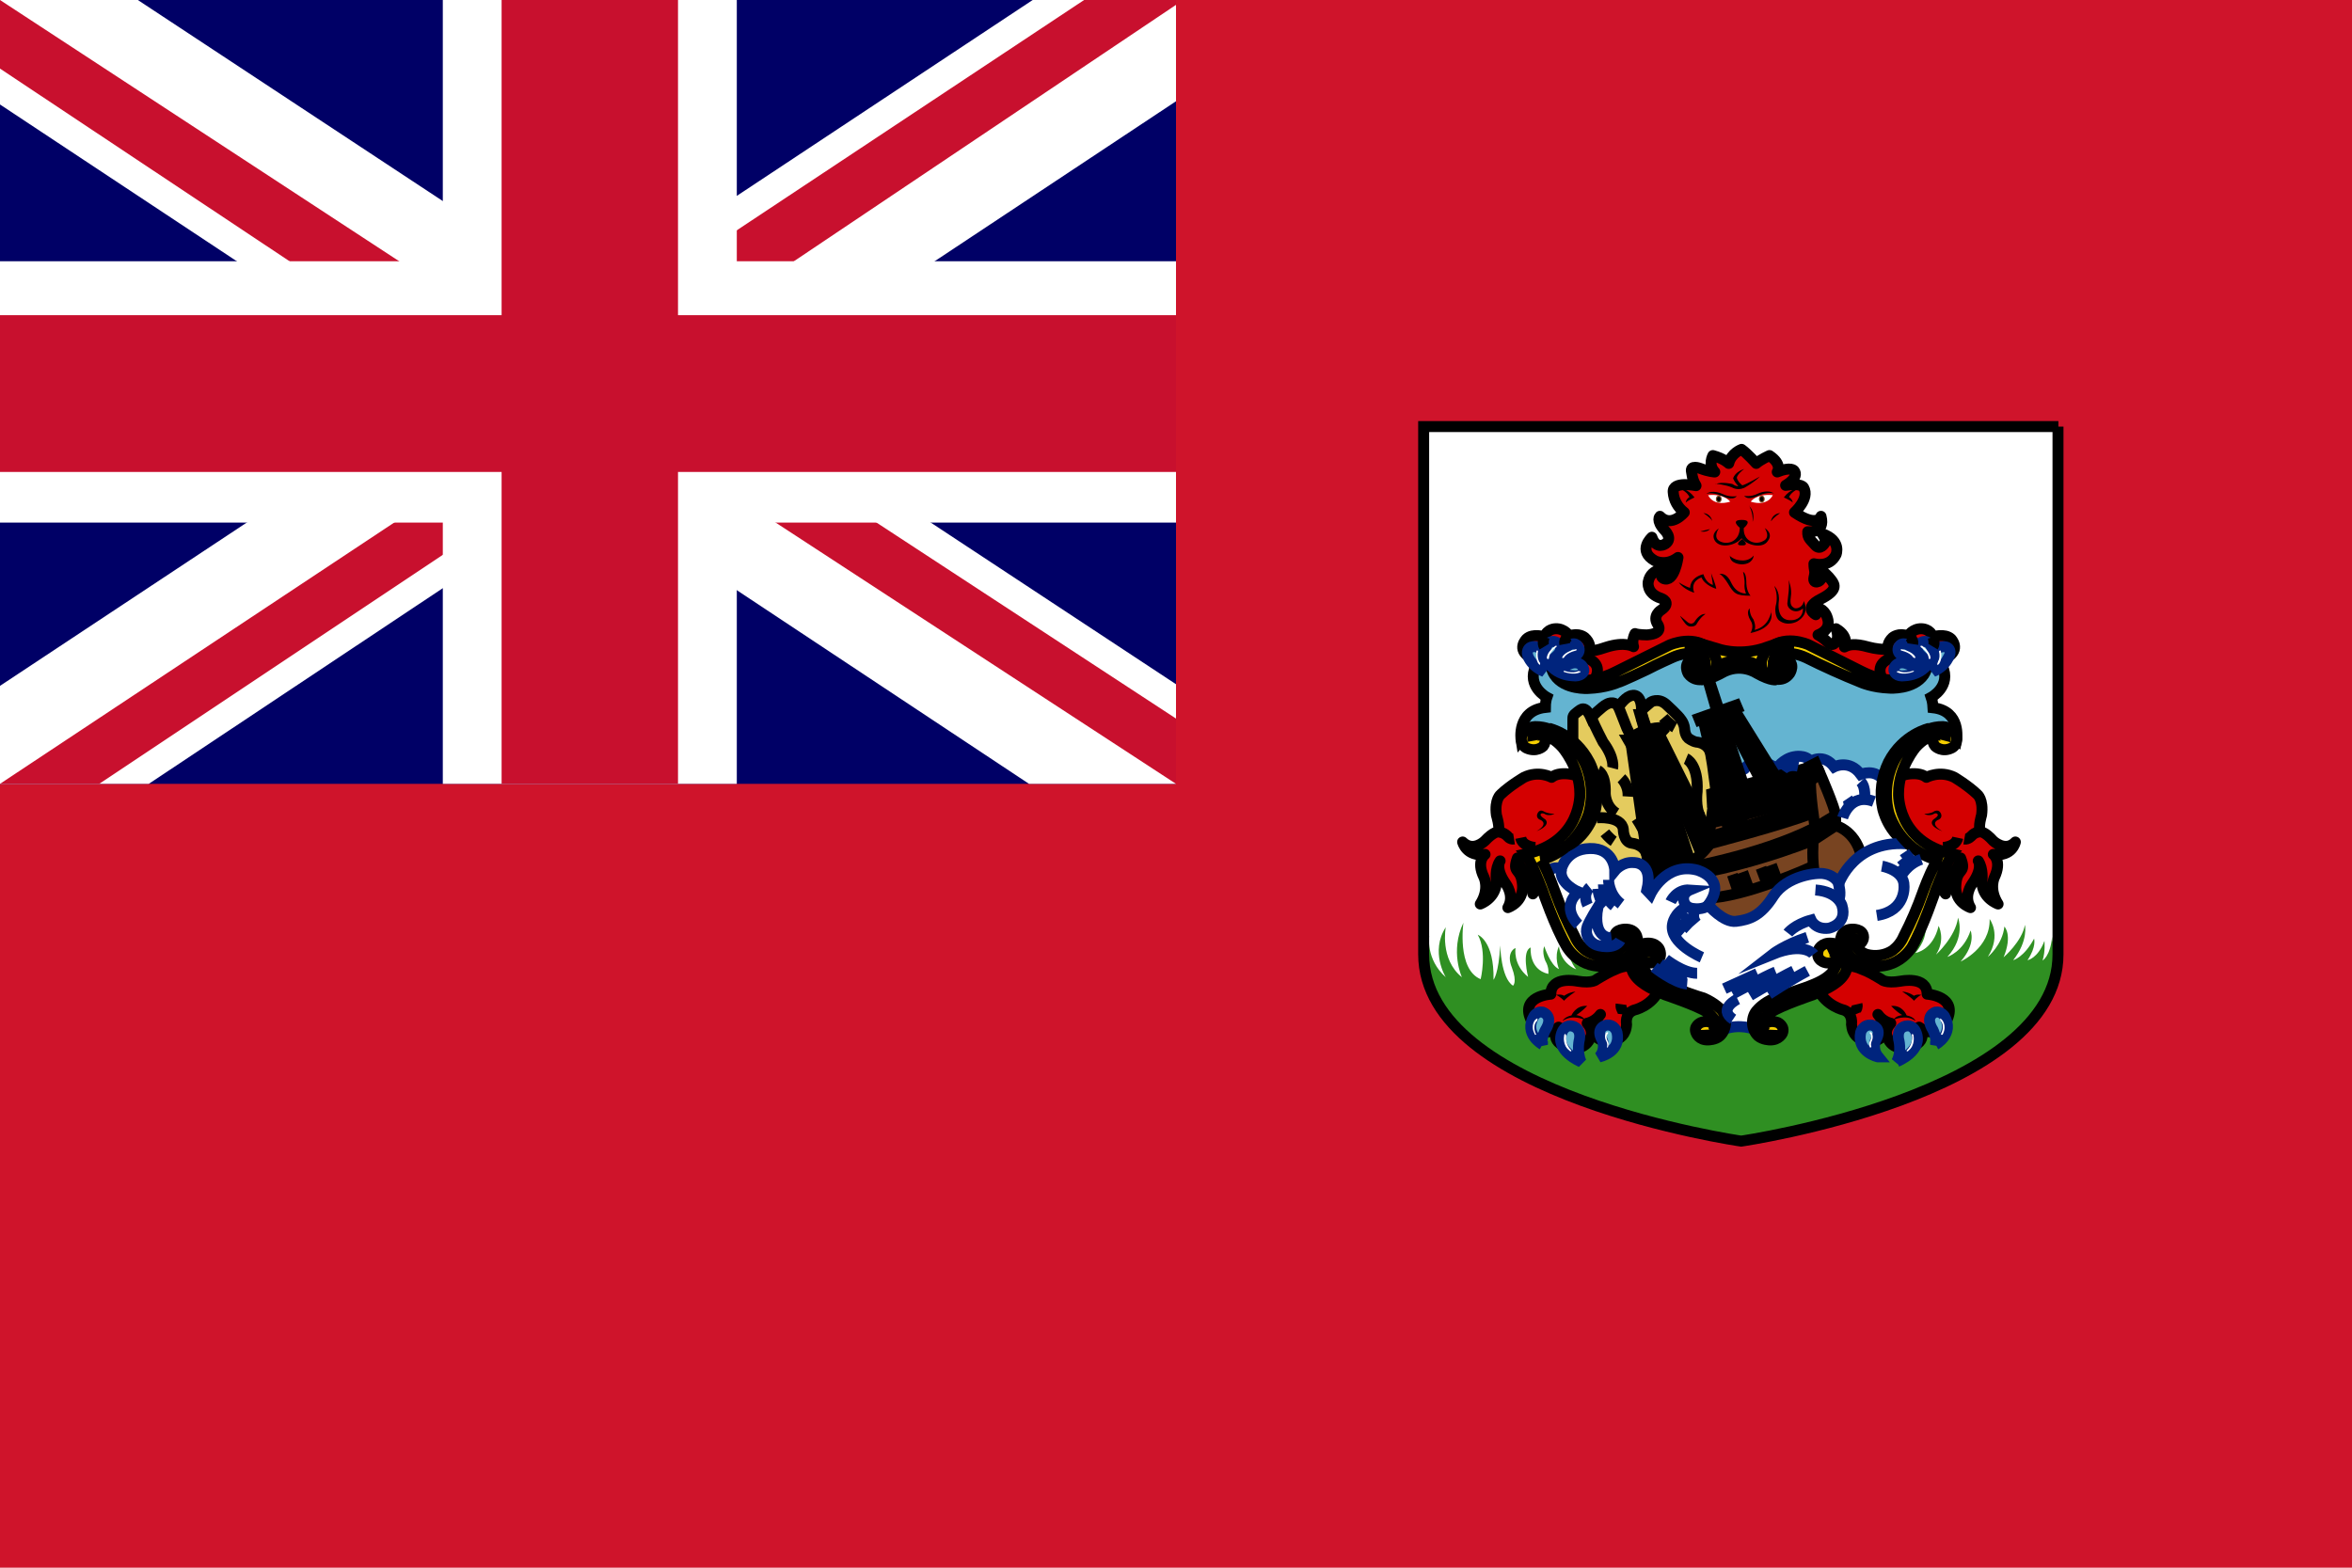 <svg width="30" height="20" viewBox="0 0 30 20" fill="none" xmlns="http://www.w3.org/2000/svg">
<path d="M0 0H30V20H0V0Z" fill="#CF142B"/>
<path d="M26.236 5.442V12.175C26.236 13.971 22.195 14.558 22.195 14.558C22.195 14.558 18.145 13.975 18.145 12.167V5.442H26.231H26.236Z" fill="white"/>
<path d="M26.236 12.175C26.236 13.971 22.195 14.558 22.195 14.558C22.195 14.558 18.145 13.975 18.145 12.167C18.145 12.167 18.145 12.021 18.23 11.942C18.23 11.942 18.183 12.238 18.441 12.467C18.441 12.467 18.239 12.142 18.441 11.829C18.441 11.829 18.361 12.238 18.647 12.467C18.647 12.467 18.492 12.137 18.666 11.771C18.666 11.771 18.581 12.367 18.886 12.492C18.886 12.492 18.971 12.142 18.849 11.925C18.849 11.925 19.06 12 19.05 12.5C19.05 12.5 19.116 12.425 19.135 12.062C19.135 12.062 19.144 12.479 19.299 12.575C19.299 12.575 19.355 12.533 19.285 12.346C19.21 12.162 19.313 12.096 19.331 12.096C19.331 12.096 19.294 12.304 19.491 12.463C19.491 12.463 19.406 12.133 19.524 12.088C19.524 12.088 19.495 12.367 19.749 12.425C19.749 12.425 19.763 12.346 19.711 12.258C19.711 12.258 19.664 12.154 19.697 12.071C19.697 12.071 19.777 12.321 19.885 12.363C19.885 12.363 19.819 12.213 19.885 12.071C19.885 12.071 19.894 12.279 20.105 12.367C20.105 12.367 19.964 12.2 20.016 12.025L21.361 12.083L22.064 12.113L24.16 11.988L24.516 11.708C24.516 11.708 24.661 11.879 24.431 12.158C24.431 12.158 24.656 12.125 24.727 11.812C24.727 11.812 24.82 11.983 24.694 12.179C24.694 12.179 24.942 11.954 24.975 11.708C24.975 11.708 25.074 11.95 24.839 12.208C24.839 12.208 25.046 12.142 25.135 11.871C25.135 11.871 25.21 12.037 25.008 12.267C25.008 12.267 25.388 12.096 25.378 11.725C25.378 11.725 25.533 11.925 25.355 12.208C25.355 12.208 25.542 12.054 25.566 11.821C25.566 11.821 25.674 11.925 25.556 12.213C25.556 12.213 25.791 12.012 25.828 11.8C25.828 11.8 25.875 12 25.678 12.25C25.678 12.25 25.814 12.217 25.945 11.975C25.945 11.975 25.978 12.075 25.861 12.25C25.861 12.25 25.992 12.229 26.077 12.004C26.077 12.004 26.091 12.137 26.053 12.254C26.053 12.254 26.152 12.2 26.175 11.95C26.176 12.014 26.195 12.078 26.231 12.133V12.167L26.236 12.175Z" fill="#2F8F22"/>
<path d="M24.159 8.279C24.159 8.279 24.019 8.304 23.831 8.254C23.653 8.204 23.583 8.225 23.526 8.254C23.526 8.254 23.597 8.125 23.419 8.021C23.419 8.021 23.475 8.154 23.395 8.212C23.395 8.212 23.362 8.242 23.32 8.2C23.32 8.2 23.259 8.137 23.189 8.1C23.189 8.1 23.344 8.05 23.316 7.912C23.287 7.775 23.203 7.762 23.161 7.742C23.153 7.775 23.153 7.809 23.161 7.842C23.161 7.842 22.997 7.758 23.217 7.646C23.442 7.533 23.405 7.462 23.362 7.404C23.319 7.345 23.263 7.294 23.198 7.254C23.198 7.254 23.245 7.321 23.231 7.375C23.227 7.425 23.119 7.458 23.137 7.371C23.161 7.271 23.137 7.287 23.137 7.192C23.137 7.192 23.334 7.25 23.419 7.075C23.419 7.075 23.494 6.896 23.241 6.808C23.241 6.808 23.302 6.883 23.273 6.933C23.273 6.933 23.217 7.025 23.156 6.958C23.095 6.887 23.053 6.867 23.058 6.783C23.058 6.783 23.287 6.812 23.227 6.587C23.227 6.587 23.184 6.737 22.889 6.537C22.889 6.537 23.086 6.362 23.006 6.221C23.006 6.221 22.983 6.158 22.776 6.192C22.776 6.192 22.955 6.092 22.884 6.004C22.884 6.004 22.842 5.95 22.669 6.021C22.669 6.021 22.739 5.925 22.57 5.812C22.57 5.812 22.458 5.862 22.401 5.912C22.401 5.912 22.289 5.787 22.214 5.733C22.214 5.733 22.083 5.779 22.05 5.912C22.05 5.912 21.989 5.85 21.848 5.812C21.848 5.812 21.783 5.929 21.872 6.021C21.872 6.021 21.806 6.021 21.684 5.975C21.684 5.975 21.553 5.925 21.576 6.021C21.59 6.121 21.605 6.146 21.633 6.196C21.633 6.196 21.328 6.133 21.342 6.279C21.345 6.328 21.359 6.377 21.383 6.421C21.407 6.465 21.441 6.505 21.483 6.537C21.483 6.537 21.319 6.737 21.173 6.587C21.173 6.587 21.117 6.637 21.23 6.762C21.23 6.762 21.342 6.867 21.244 6.937C21.244 6.937 21.127 7.021 21.07 6.854C21.07 6.854 20.878 7.025 21.108 7.154C21.108 7.154 21.248 7.229 21.403 7.112C21.403 7.112 21.356 7.446 21.215 7.379C21.215 7.379 21.127 7.329 21.281 7.258C21.281 7.258 21.056 7.233 21.023 7.425C21.023 7.425 20.995 7.571 21.187 7.633C21.187 7.633 21.333 7.683 21.187 7.783C21.187 7.783 21.07 7.854 21.145 7.967C21.145 7.967 21.23 8.083 21.009 8.1C21.009 8.1 20.897 8.1 20.855 8.083C20.855 8.083 20.808 8.167 20.836 8.25C20.836 8.25 20.728 8.179 20.484 8.258C20.241 8.342 20.255 8.283 20.241 8.308L20.166 8.408C20.166 8.408 20.297 8.558 20.302 8.546L20.273 8.712L20.339 8.737L20.845 8.537L21.361 8.3L21.778 8.317L22.041 8.371L22.378 8.396L22.631 8.279H22.987L23.381 8.454L23.826 8.692L24.061 8.733L24.244 8.721V8.396L24.159 8.279Z" fill="#D40000" stroke="black" stroke-width="0.14" stroke-linejoin="round"/>
<path d="M20.072 8.654C20.072 8.654 20.269 8.746 20.353 8.642C20.353 8.642 20.456 8.458 20.222 8.392C20.222 8.392 20.353 8.258 20.213 8.133C20.213 8.133 20.138 8.067 20.016 8.113C20.016 8.113 19.959 8.017 19.842 8.021C19.842 8.021 19.73 8.021 19.702 8.125C19.702 8.125 19.552 8.075 19.472 8.15C19.472 8.15 19.331 8.283 19.524 8.392L19.66 8.404L19.791 8.346L19.945 8.383C19.945 8.383 19.903 8.517 20.072 8.654Z" fill="#D40000" stroke="black" stroke-width="0.14" stroke-linejoin="round"/>
<path d="M24.45 8.338C24.516 8.33 24.583 8.342 24.641 8.37C24.699 8.398 24.745 8.443 24.774 8.496C24.895 8.754 24.633 8.896 24.633 8.896C24.652 8.95 24.656 9.029 24.656 9.029C25.022 9.071 24.956 9.438 24.956 9.438L24.834 9.346C24.624 9.271 24.399 9.438 24.244 9.704C24.084 9.979 24.16 10.1 24.188 10.425C24.216 10.746 24.797 10.942 24.797 10.942L24.342 11.983C24.164 12.4 23.78 12.229 23.672 12.138C23.564 12.054 23.536 12.104 23.485 12.138C23.433 12.179 23.733 12.388 23.18 12.588C22.631 12.783 22.538 12.933 22.444 12.983C22.35 13.033 21.975 13.004 21.938 12.958C21.891 12.917 21.919 12.917 21.774 12.838C21.633 12.767 21.389 12.692 21.127 12.579C20.864 12.467 20.874 12.321 20.878 12.292C20.878 12.263 20.967 12.021 20.658 12.213C20.353 12.408 20.091 12.121 20.091 12.121C20.035 12.05 19.772 11.438 19.772 11.438C19.718 11.267 19.651 11.1 19.57 10.938C19.57 10.938 19.552 10.971 19.781 10.854C20.006 10.742 20.11 10.55 20.189 10.358C20.269 10.167 20.189 9.838 20.161 9.775C20.133 9.708 19.964 9.404 19.753 9.342C19.547 9.275 19.402 9.442 19.402 9.442C19.402 9.442 19.341 9.067 19.711 9.025C19.711 9.025 19.711 8.95 19.73 8.896C19.73 8.896 19.467 8.754 19.589 8.496C19.589 8.496 19.674 8.317 19.908 8.338L19.856 8.438C19.856 8.438 19.8 8.963 20.663 8.613C21.53 8.254 21.506 8.188 22.008 8.413L22.364 8.408C22.364 8.408 22.88 8.188 23.053 8.283C23.217 8.379 23.817 8.675 23.817 8.675C23.817 8.675 24.399 8.871 24.516 8.508L24.45 8.338Z" fill="#64B4D1" stroke="black" stroke-width="0.14"/>
<path d="M21.834 10.625C21.834 10.625 21.806 10.463 21.778 10.358C21.778 10.358 21.708 10.196 21.825 10.075L21.956 9.938C21.956 9.938 22.041 9.838 22.144 9.825C22.144 9.825 22.252 9.825 22.256 9.804C22.27 9.783 22.388 9.617 22.66 9.804C22.66 9.804 22.744 9.679 22.884 9.654C22.884 9.654 23.025 9.621 23.095 9.713C23.095 9.713 23.259 9.604 23.395 9.783C23.395 9.783 23.588 9.683 23.733 9.879C23.733 9.879 23.92 9.796 24.033 9.967C24.15 10.146 24.127 10.217 24.127 10.217L24.22 10.5L24.525 10.833L23.813 11.075H23.485L22.842 11.225L21.703 11.304L21.389 10.971L21.839 10.625H21.834Z" fill="white" stroke="#00247D" stroke-width="0.14" stroke-miterlimit="10"/>
<path d="M20.873 12.312C20.873 12.312 20.705 12.317 20.616 12.363C20.531 12.396 20.461 12.438 20.363 12.496C20.363 12.496 20.316 12.55 20.119 12.517C20.119 12.517 19.781 12.446 19.781 12.683C19.781 12.683 19.369 12.708 19.538 13.029C19.538 13.029 19.645 13.279 19.88 13.104C19.88 13.104 19.73 13.292 20.02 13.367C20.02 13.367 20.227 13.417 20.292 13.221C20.292 13.221 20.325 13.146 20.245 13.054C20.245 13.054 20.344 13.037 20.414 12.942C20.414 12.942 20.198 13.183 20.438 13.275C20.438 13.275 20.733 13.338 20.747 13.067C20.747 13.067 20.719 12.933 20.841 12.887C20.841 12.887 21.075 12.838 21.169 12.613C21.169 12.613 20.841 12.45 20.873 12.312ZM20.184 9.917C20.184 9.917 19.922 9.812 19.791 9.917C19.791 9.917 19.627 9.825 19.439 9.917C19.439 9.917 19.266 10.017 19.144 10.133C19.144 10.133 19.059 10.196 19.087 10.4C19.087 10.4 19.134 10.546 19.111 10.613C19.111 10.613 19.055 10.604 18.938 10.729C18.938 10.729 18.792 10.875 18.656 10.742C18.656 10.742 18.703 10.933 18.942 10.9C18.942 10.9 18.825 10.983 18.928 11.192C18.928 11.192 19.003 11.342 18.881 11.533C18.881 11.533 19.092 11.458 19.087 11.233C19.087 11.233 19.064 11.083 19.134 10.983C19.134 10.983 19.064 11.075 19.209 11.279C19.209 11.279 19.322 11.429 19.233 11.579C19.233 11.579 19.439 11.512 19.42 11.287C19.402 11.062 19.28 11.154 19.355 10.946C19.355 10.946 19.378 11.054 19.439 11.113C19.486 11.148 19.521 11.193 19.541 11.245C19.561 11.296 19.564 11.351 19.552 11.404C19.552 11.404 19.673 11.262 19.645 11.121C19.637 11.057 19.617 10.995 19.584 10.938L19.978 10.738L20.18 10.425L20.184 9.917Z" fill="#D40000" stroke="black" stroke-width="0.14" stroke-linejoin="round"/>
<path d="M19.584 10.812C19.584 10.812 19.42 10.804 19.397 10.688M19.111 10.613C19.111 10.613 19.167 10.613 19.223 10.662C19.223 10.662 19.256 10.713 19.312 10.704" stroke="black" stroke-width="0.14" stroke-miterlimit="10"/>
<path d="M19.828 10.383C19.828 10.383 19.744 10.383 19.688 10.35C19.688 10.35 19.645 10.321 19.617 10.367C19.617 10.367 19.57 10.433 19.655 10.463C19.655 10.463 19.758 10.512 19.599 10.604C19.599 10.604 19.786 10.537 19.711 10.454C19.711 10.454 19.627 10.404 19.655 10.383C19.655 10.383 19.664 10.367 19.702 10.383C19.73 10.408 19.796 10.4 19.828 10.383Z" fill="black"/>
<path d="M22.388 10.792L22.486 10.767L21.83 8.767H21.811L22.388 10.792Z" fill="#784421" stroke="black" stroke-width="0.14"/>
<path d="M20.212 13.012C20.212 13.012 20.062 12.933 19.931 13.025C19.931 13.025 19.95 12.975 20.044 12.954C20.044 12.954 20.1 12.821 20.245 12.833C20.245 12.833 20.184 12.9 20.105 12.95C20.105 12.95 20.189 12.958 20.217 13.012H20.212Z" fill="black"/>
<path d="M19.674 13.325C19.674 13.325 19.43 13.192 19.566 12.963C19.566 12.963 19.603 12.9 19.674 12.912C19.674 12.912 19.828 12.954 19.711 13.142C19.711 13.142 19.645 13.262 19.674 13.329V13.325ZM20.166 13.546C20.166 13.546 19.819 13.404 19.927 13.162C19.927 13.162 19.959 13.079 20.039 13.088C20.039 13.088 20.17 13.096 20.147 13.254C20.147 13.254 20.105 13.404 20.166 13.546Z" fill="#64B4D1" stroke="#00247D" stroke-width="0.14" stroke-miterlimit="2.6"/>
<path d="M20.095 12.65C20.095 12.65 19.987 12.721 19.95 12.767C19.95 12.767 19.903 12.717 19.847 12.692C19.847 12.692 19.917 12.679 19.95 12.704C19.95 12.704 20.006 12.662 20.09 12.65H20.095Z" fill="black"/>
<path d="M20.4 13.483C20.4 13.483 20.681 13.425 20.625 13.171C20.625 13.171 20.597 13.062 20.484 13.079C20.484 13.079 20.344 13.113 20.437 13.271C20.437 13.271 20.489 13.379 20.4 13.483Z" fill="#64B4D1" stroke="#00247D" stroke-width="0.14" stroke-miterlimit="2.6"/>
<path d="M21.638 8.196L21.905 8.275C21.905 8.275 22.158 8.371 22.481 8.275L22.725 8.192L22.561 8.417V8.537L22.66 8.671C22.66 8.671 22.599 8.696 22.406 8.588C22.406 8.588 22.2 8.446 21.956 8.588C21.956 8.588 21.816 8.671 21.703 8.671L21.867 8.512L21.806 8.367L21.638 8.188V8.196Z" fill="#F5CE00" stroke="black" stroke-width="0.14" stroke-miterlimit="2.6"/>
<path d="M20.508 13.188C20.508 13.188 20.517 13.171 20.508 13.167L20.484 13.175C20.484 13.175 20.456 13.217 20.484 13.275C20.484 13.275 20.508 13.312 20.498 13.35V13.367C20.498 13.367 20.512 13.363 20.512 13.35C20.512 13.35 20.531 13.317 20.503 13.275C20.503 13.275 20.475 13.217 20.508 13.188Z" fill="white"/>
<path d="M24.281 8.654C24.281 8.654 24.084 8.746 24 8.642C24 8.642 23.902 8.458 24.136 8.392C24.136 8.392 24.005 8.258 24.141 8.133C24.141 8.133 24.216 8.067 24.337 8.113C24.337 8.113 24.394 8.017 24.511 8.021C24.511 8.021 24.623 8.021 24.652 8.125C24.652 8.125 24.806 8.075 24.886 8.15C24.886 8.15 25.017 8.283 24.83 8.392L24.694 8.404L24.558 8.346L24.417 8.383C24.417 8.383 24.455 8.517 24.277 8.654H24.281Z" fill="#D40000" stroke="black" stroke-width="0.14" stroke-linejoin="round"/>
<path d="M22.725 8.517C22.725 8.517 22.725 8.55 22.688 8.558C22.688 8.558 22.641 8.571 22.617 8.521V8.508C22.617 8.487 22.603 8.425 22.683 8.371C22.683 8.371 22.805 8.283 23.039 8.392C23.265 8.505 23.497 8.609 23.733 8.704C23.733 8.704 23.878 8.771 24.103 8.779C24.103 8.779 24.408 8.8 24.539 8.608C24.539 8.608 24.638 8.462 24.539 8.367C24.539 8.367 24.497 8.325 24.431 8.333C24.397 8.34 24.367 8.358 24.347 8.383C24.347 8.383 24.3 8.442 24.352 8.487C24.352 8.487 24.427 8.529 24.455 8.446C24.455 8.454 24.478 8.517 24.436 8.567C24.436 8.567 24.248 8.817 23.738 8.562L23.067 8.225C23.067 8.225 22.735 8.071 22.523 8.312C22.523 8.312 22.364 8.512 22.575 8.642C22.575 8.642 22.735 8.725 22.828 8.592C22.828 8.592 22.913 8.462 22.781 8.408C22.781 8.408 22.669 8.358 22.627 8.458C22.58 8.558 22.711 8.583 22.72 8.512C22.72 8.512 22.72 8.496 22.735 8.512L22.725 8.517Z" fill="#F5CE00" stroke="black" stroke-width="0.14" stroke-miterlimit="2.6"/>
<path d="M20.062 9.55V9.175C20.062 9.142 20.062 9.125 20.119 9.083C20.165 9.05 20.217 8.987 20.292 9.154C20.292 9.154 20.442 9.008 20.489 8.987C20.489 8.987 20.583 8.925 20.644 9.017C20.644 9.017 20.719 8.908 20.784 8.883C20.784 8.883 20.934 8.8 20.939 9.058L21.056 8.958C21.056 8.958 21.15 8.896 21.253 8.987C21.253 8.987 21.417 9.137 21.44 9.179C21.44 9.179 21.478 9.221 21.487 9.292C21.487 9.292 21.487 9.375 21.534 9.417C21.534 9.417 21.586 9.458 21.637 9.467C21.637 9.467 21.755 9.471 21.806 9.575C21.806 9.575 21.82 9.554 21.881 10.042V10.938L21.206 11.65L20.123 11.375L19.692 11.213L19.589 10.938L20.011 10.692L20.236 10.15L20.165 9.762L20.062 9.546V9.55Z" fill="#E4CB5E" stroke="black" stroke-width="0.14" stroke-miterlimit="2.6"/>
<path d="M23.044 10.017L23.1 9.954L23.217 9.871C23.217 9.871 23.405 10.304 23.414 10.4V10.533C23.414 10.533 23.695 10.6 23.752 10.979L23.517 11.363L23.152 11.179L23.044 11.117V10.021V10.017Z" fill="#784421" stroke="black" stroke-width="0.14"/>
<path d="M19.608 13.017C19.608 13.017 19.617 13.004 19.608 12.992L19.584 13.008C19.584 13.008 19.514 13.079 19.575 13.192C19.575 13.192 19.575 13.208 19.589 13.2C19.589 13.2 19.603 13.2 19.589 13.188C19.589 13.188 19.538 13.088 19.608 13.021V13.017Z" fill="white"/>
<path d="M20.705 12.942C20.705 12.942 20.709 12.908 20.686 12.875C20.686 12.875 20.672 12.85 20.677 12.812" stroke="black" stroke-width="0.14" stroke-miterlimit="10"/>
<path d="M20.939 9.058C20.939 9.058 20.939 9.154 20.972 9.225C21 9.292 21.108 9.413 21.112 9.471" stroke="black" stroke-width="0.14" stroke-miterlimit="10"/>
<path d="M23.485 12.312C23.485 12.312 23.653 12.317 23.742 12.363C23.836 12.396 23.902 12.438 24 12.496C24 12.496 24.047 12.55 24.244 12.517C24.244 12.517 24.581 12.446 24.581 12.683C24.581 12.683 24.989 12.708 24.825 13.029C24.825 13.029 24.713 13.279 24.478 13.104C24.478 13.104 24.628 13.292 24.338 13.367C24.338 13.367 24.131 13.417 24.07 13.221C24.07 13.221 24.033 13.146 24.117 13.054C24.117 13.054 24.019 13.037 23.953 12.942C23.953 12.942 24.164 13.183 23.93 13.275C23.93 13.275 23.635 13.338 23.616 13.067C23.616 13.067 23.639 12.933 23.522 12.887C23.522 12.887 23.288 12.838 23.185 12.613C23.185 12.613 23.522 12.45 23.489 12.312H23.485Z" fill="#D40000" stroke="black" stroke-width="0.14" stroke-linejoin="round"/>
<path d="M20.803 9.475L21.084 11.467M20.873 9.471L21.183 11.329M20.925 9.463L21.291 11.304" stroke="black" stroke-width="0.14" stroke-miterlimit="10"/>
<path d="M21.497 11.146L21.6 11.117L20.944 9.117H20.92L21.497 11.146Z" fill="#784421" stroke="black" stroke-width="0.14"/>
<path d="M21.127 9.387L21.788 10.867M21.084 9.408L21.722 10.95" stroke="black" stroke-width="0.14" stroke-miterlimit="10"/>
<path d="M20.044 13.4C20.044 13.4 19.964 13.337 19.978 13.221C19.978 13.221 19.978 13.196 19.964 13.192C19.964 13.192 19.95 13.187 19.95 13.217C19.95 13.217 19.926 13.337 20.02 13.404C20.02 13.404 20.025 13.417 20.039 13.412C20.039 13.412 20.048 13.412 20.039 13.4H20.044Z" fill="white"/>
<path d="M21.164 9.367L21.834 10.717M20.977 9.45L21.398 11.271" stroke="black" stroke-width="0.14" stroke-miterlimit="10"/>
<path d="M24.375 10.792C24.079 10.642 24.014 10.317 24.014 10.317C23.971 10.116 23.998 9.908 24.089 9.721C24.276 9.362 24.609 9.292 24.609 9.292C24.609 9.292 24.286 9.492 24.197 9.758C24.197 9.758 24.131 9.987 24.169 10.204C24.206 10.433 24.192 10.375 24.253 10.55L24.375 10.8V10.792Z" fill="#F5CE00" stroke="black" stroke-width="0.14" stroke-miterlimit="2.6"/>
<path d="M23.095 9.946L21.848 10.3L21.783 10.8C21.488 11.179 20.883 11.246 20.883 11.246L21.352 11.692L22.242 11.858L22.72 11.533L23.152 11.183C23.105 10.996 23.128 10.717 23.128 10.717C23.128 10.667 23.152 10.558 23.152 10.558C23.152 10.558 23.081 10.113 23.095 9.954V9.946Z" fill="#784421" stroke="black" stroke-width="0.14"/>
<path d="M21.797 10.675C21.797 10.675 22.622 10.446 23.11 10.258M21.403 11.092C21.403 11.092 22.435 10.925 23.152 10.558L23.414 10.4" stroke="black" stroke-width="0.14" stroke-miterlimit="10"/>
<path d="M23.414 10.533L23.133 10.717C23.133 10.717 21.985 11.183 21.108 11.2M23.128 11.05C23.128 11.05 22.247 11.458 21.75 11.458" stroke="black" stroke-width="0.14" stroke-miterlimit="10"/>
<path d="M24.178 9.917C24.178 9.917 24.441 9.812 24.572 9.917C24.572 9.917 24.741 9.825 24.928 9.917C24.928 9.917 25.097 10.017 25.219 10.133C25.219 10.133 25.303 10.196 25.275 10.4C25.275 10.4 25.228 10.546 25.261 10.613C25.261 10.613 25.313 10.604 25.425 10.729C25.425 10.729 25.58 10.875 25.706 10.742C25.706 10.742 25.669 10.933 25.425 10.9C25.425 10.9 25.538 10.983 25.439 11.192C25.439 11.192 25.364 11.342 25.486 11.533C25.486 11.533 25.27 11.458 25.28 11.233C25.28 11.233 25.299 11.083 25.233 10.983C25.233 10.983 25.299 11.075 25.153 11.279C25.153 11.279 25.041 11.429 25.134 11.579C25.134 11.579 24.924 11.512 24.947 11.287C24.961 11.062 25.088 11.154 25.008 10.946C25.008 10.946 24.989 11.054 24.928 11.113C24.881 11.148 24.846 11.193 24.827 11.245C24.807 11.296 24.803 11.351 24.816 11.404C24.816 11.404 24.694 11.262 24.722 11.121C24.75 10.975 24.778 10.938 24.778 10.938L24.389 10.738L24.192 10.425L24.178 9.917Z" fill="#D40000" stroke="black" stroke-width="0.14" stroke-linejoin="round"/>
<path d="M19.716 11.183C19.716 11.183 19.753 11.029 19.917 11.083C19.917 11.083 19.973 10.833 20.278 10.825C20.583 10.817 20.597 11.092 20.597 11.108C20.597 11.108 20.691 10.992 20.836 11.004C20.836 11.004 21.094 10.992 21.005 11.358L21.052 11.408C21.052 11.408 21.244 10.996 21.647 11.1C21.647 11.1 22.041 11.208 21.788 11.546C21.788 11.546 21.984 11.775 22.144 11.754C22.312 11.733 22.458 11.688 22.622 11.429C22.791 11.171 23.17 11.129 23.264 11.146C23.358 11.158 23.438 11.221 23.452 11.279C23.452 11.279 23.653 10.683 24.38 10.771L24.67 10.908L24.783 10.95L24.614 11.367L24.22 12.167L23.911 12.25L23.592 12.088L23.48 12.137V12.383L23.058 12.65L22.767 12.754L22.448 12.954L22.369 13.129C22.369 13.129 22.195 13.058 21.994 13.129L21.928 12.979L21.741 12.825L21.009 12.517L20.883 12.142L20.747 12.088L20.597 12.238L20.386 12.262L20.058 12.062L19.711 11.188L19.716 11.183Z" fill="white" stroke="#00247D" stroke-width="0.14" stroke-miterlimit="10"/>
<path d="M22.884 8.25C22.884 8.25 22.603 8.242 22.617 8.5" stroke="black" stroke-width="0.14" stroke-miterlimit="2.6"/>
<path d="M24.703 10.971C24.225 10.838 24.094 10.375 24.094 10.375C24.036 10.16 24.056 9.934 24.15 9.729C24.375 9.271 24.745 9.271 24.745 9.271C24.793 9.265 24.841 9.275 24.881 9.3C24.92 9.325 24.947 9.362 24.956 9.404C24.975 9.504 24.895 9.542 24.895 9.542C24.769 9.604 24.684 9.521 24.684 9.521C24.628 9.454 24.67 9.4 24.67 9.4C24.703 9.358 24.764 9.383 24.764 9.383C24.825 9.392 24.811 9.45 24.811 9.45C24.811 9.45 24.83 9.383 24.755 9.375C24.755 9.375 24.605 9.346 24.436 9.533C24.436 9.533 24.216 9.788 24.216 10.121C24.216 10.121 24.187 10.738 24.905 10.896C24.905 10.896 24.83 10.996 24.689 11.358C24.689 11.358 24.534 11.825 24.389 12.079C24.389 12.079 24.187 12.438 23.737 12.292C23.737 12.292 23.475 12.188 23.475 12.021C23.475 12.021 23.461 11.863 23.616 11.854C23.616 11.854 23.77 11.842 23.77 11.958C23.77 11.958 23.77 12.083 23.606 12.058C23.606 12.058 23.55 12.046 23.555 11.996C23.555 11.996 23.564 11.946 23.639 11.971C23.709 11.996 23.639 11.971 23.639 11.967C23.639 11.967 23.611 11.954 23.583 11.967C23.583 11.967 23.555 11.967 23.555 12.008C23.555 12.008 23.555 12.033 23.587 12.054L23.667 12.062C23.667 12.062 23.714 12.146 23.808 12.175C23.864 12.19 23.923 12.194 23.981 12.185C24.039 12.177 24.093 12.156 24.141 12.125C24.203 12.077 24.252 12.015 24.281 11.946C24.376 11.763 24.457 11.575 24.525 11.383C24.525 11.383 24.609 11.146 24.684 11.021L24.703 10.971Z" fill="#F5CE00" stroke="black" stroke-width="0.14" stroke-miterlimit="2.6"/>
<path d="M23.344 12.142C23.344 12.142 23.438 12.133 23.438 12.204C23.438 12.204 23.433 12.304 23.288 12.283C23.288 12.283 23.147 12.258 23.194 12.117C23.194 12.117 23.231 12.021 23.363 12.033C23.363 12.033 23.494 12.033 23.55 12.192C23.55 12.192 23.597 12.329 23.517 12.442C23.433 12.567 23.227 12.65 23.123 12.692C23.123 12.692 22.716 12.829 22.594 12.912C22.594 12.912 22.406 13.033 22.491 13.146C22.491 13.146 22.523 13.192 22.57 13.192C22.57 13.192 22.627 13.192 22.631 13.142C22.631 13.142 22.631 13.171 22.599 13.183C22.599 13.183 22.561 13.2 22.519 13.171C22.519 13.171 22.472 13.129 22.509 13.071C22.509 13.071 22.556 13.004 22.678 13.046C22.678 13.046 22.772 13.092 22.734 13.183C22.734 13.183 22.692 13.271 22.575 13.267C22.575 13.267 22.486 13.267 22.425 13.217C22.331 13.129 22.331 12.967 22.416 12.883C22.416 12.883 22.486 12.796 22.636 12.733L23.058 12.588C23.18 12.542 23.288 12.492 23.358 12.417C23.358 12.417 23.419 12.358 23.442 12.25C23.442 12.25 23.461 12.167 23.405 12.15L23.349 12.137L23.344 12.142Z" fill="#F5CE00" stroke="black" stroke-width="0.14" stroke-miterlimit="2.6"/>
<path d="M23.353 12.142C23.353 12.142 23.451 12.125 23.517 12.233C23.517 12.233 23.55 12.296 23.555 12.338M23.587 11.963C23.587 11.963 23.489 11.975 23.541 12.104C23.592 12.225 23.681 12.258 23.705 12.279" stroke="black" stroke-width="0.14" stroke-miterlimit="2.6"/>
<path d="M21.637 8.517C21.637 8.517 21.637 8.55 21.684 8.558C21.684 8.558 21.722 8.567 21.745 8.521V8.508C21.745 8.487 21.759 8.425 21.689 8.371C21.689 8.371 21.558 8.283 21.323 8.392C21.323 8.392 21.136 8.475 21.009 8.542C21.009 8.542 20.677 8.7 20.634 8.708C20.634 8.708 20.484 8.775 20.259 8.783C20.259 8.783 19.955 8.804 19.828 8.612C19.828 8.612 19.725 8.467 19.828 8.371C19.828 8.371 19.866 8.329 19.931 8.337C19.959 8.342 19.988 8.354 20.016 8.387C20.016 8.387 20.062 8.446 20.011 8.492C20.011 8.492 19.936 8.533 19.908 8.45C19.908 8.458 19.894 8.517 19.931 8.575C19.931 8.575 20.119 8.821 20.625 8.562L21.295 8.229C21.295 8.229 21.633 8.075 21.839 8.312C21.839 8.312 21.998 8.512 21.792 8.646C21.792 8.646 21.637 8.729 21.534 8.596C21.534 8.596 21.459 8.471 21.581 8.412C21.581 8.412 21.694 8.362 21.745 8.462C21.792 8.562 21.652 8.587 21.642 8.517C21.642 8.517 21.642 8.5 21.637 8.517ZM19.988 10.796C20.283 10.65 20.353 10.317 20.353 10.317C20.419 9.983 20.273 9.721 20.273 9.721C20.086 9.362 19.758 9.292 19.758 9.292C19.758 9.292 20.077 9.492 20.166 9.758C20.166 9.758 20.241 9.987 20.194 10.204C20.156 10.433 20.17 10.375 20.109 10.55L19.988 10.796Z" fill="#F5CE00" stroke="black" stroke-width="0.14" stroke-miterlimit="2.6"/>
<path d="M21.487 8.25C21.487 8.25 21.769 8.242 21.75 8.5" stroke="black" stroke-width="0.14" stroke-miterlimit="2.6"/>
<path d="M19.654 10.971C20.137 10.838 20.264 10.375 20.264 10.375C20.323 10.16 20.305 9.934 20.212 9.729C19.987 9.271 19.617 9.271 19.617 9.271C19.569 9.265 19.521 9.275 19.482 9.3C19.442 9.325 19.415 9.362 19.406 9.404C19.392 9.504 19.467 9.542 19.467 9.542C19.598 9.604 19.683 9.521 19.683 9.521C19.734 9.454 19.692 9.4 19.692 9.4C19.659 9.358 19.598 9.383 19.598 9.383C19.542 9.392 19.551 9.45 19.551 9.45C19.551 9.45 19.537 9.383 19.608 9.375C19.608 9.375 19.758 9.346 19.926 9.533C19.926 9.533 20.151 9.788 20.151 10.121C20.151 10.121 20.18 10.738 19.458 10.896C19.458 10.896 19.537 10.996 19.673 11.358C19.673 11.358 19.833 11.825 19.983 12.079C19.983 12.079 20.18 12.438 20.625 12.292C20.625 12.292 20.887 12.188 20.887 12.021C20.887 12.021 20.906 11.863 20.747 11.854C20.747 11.854 20.592 11.842 20.592 11.958C20.592 11.958 20.592 12.083 20.761 12.058C20.761 12.058 20.817 12.046 20.808 11.996C20.808 11.996 20.798 11.946 20.728 11.971C20.653 11.996 20.728 11.971 20.728 11.967C20.728 11.967 20.751 11.954 20.779 11.967C20.779 11.967 20.808 11.967 20.808 12.008C20.808 12.008 20.808 12.033 20.775 12.054L20.704 12.062C20.704 12.062 20.658 12.146 20.555 12.175C20.499 12.191 20.441 12.195 20.383 12.187C20.326 12.178 20.272 12.157 20.226 12.125C20.163 12.077 20.115 12.015 20.086 11.946C19.989 11.763 19.907 11.575 19.837 11.383C19.837 11.383 19.753 11.146 19.687 11.021L19.659 10.971H19.654Z" fill="#F5CE00" stroke="black" stroke-width="0.14" stroke-miterlimit="2.6"/>
<path d="M21.023 12.142C21.023 12.142 20.93 12.133 20.93 12.204C20.93 12.204 20.93 12.304 21.08 12.283C21.08 12.283 21.22 12.258 21.169 12.117C21.169 12.117 21.136 12.021 21 12.033C21 12.033 20.873 12.033 20.812 12.192C20.812 12.192 20.77 12.329 20.85 12.442C20.934 12.567 21.141 12.65 21.239 12.692C21.239 12.692 21.647 12.829 21.773 12.912C21.773 12.912 21.956 13.033 21.872 13.146C21.872 13.146 21.844 13.192 21.792 13.192C21.792 13.192 21.736 13.192 21.731 13.142C21.731 13.142 21.731 13.171 21.764 13.183C21.764 13.183 21.806 13.2 21.844 13.171C21.844 13.171 21.891 13.129 21.853 13.071C21.853 13.071 21.806 13.004 21.694 13.046C21.694 13.046 21.591 13.092 21.637 13.183C21.637 13.183 21.67 13.271 21.787 13.267C21.787 13.267 21.881 13.267 21.937 13.217C22.031 13.129 22.031 12.967 21.956 12.883C21.956 12.883 21.877 12.796 21.731 12.733C21.642 12.708 21.473 12.646 21.309 12.588C21.183 12.542 21.075 12.492 21.005 12.417C21.005 12.417 20.944 12.358 20.92 12.25C20.92 12.25 20.906 12.167 20.962 12.15L21.019 12.137L21.023 12.142Z" fill="#F5CE00" stroke="black" stroke-width="0.14" stroke-miterlimit="2.6"/>
<path d="M21.009 12.142C21.009 12.142 20.911 12.125 20.85 12.233C20.85 12.233 20.817 12.296 20.808 12.338M20.775 11.963C20.775 11.963 20.878 11.975 20.826 12.104C20.77 12.225 20.686 12.258 20.658 12.279M21.942 8.483C21.942 8.483 22.186 8.346 22.43 8.496" stroke="black" stroke-width="0.14" stroke-miterlimit="2.6"/>
<path d="M20.569 9.8C20.569 9.8 20.602 9.675 20.447 9.467C20.447 9.467 20.344 9.271 20.297 9.154M20.644 9.017L20.752 9.292L20.892 9.575" stroke="black" stroke-width="0.14" stroke-miterlimit="2.6"/>
<path d="M20.681 9.929C20.681 9.929 20.775 10.017 20.766 10.162M20.386 9.833C20.386 9.833 20.484 9.875 20.475 10.117C20.475 10.117 20.47 10.283 20.616 10.375M20.367 10.433C20.367 10.433 20.681 10.404 20.705 10.579C20.705 10.579 20.705 10.746 20.817 10.758C20.817 10.758 20.972 10.771 21.005 10.908M20.47 10.625C20.47 10.625 20.527 10.696 20.583 10.733M20.873 10.442C20.873 10.442 20.948 10.554 20.967 10.613M21.216 9.154C21.216 9.154 21.291 9.242 21.361 9.279M21.506 9.679C21.506 9.679 21.666 9.746 21.647 10.096C21.647 10.096 21.619 10.304 21.689 10.417" stroke="black" stroke-width="0.14" stroke-miterlimit="10"/>
<path d="M20.77 9.442L20.789 9.475C20.789 9.475 21.07 9.487 21.216 9.317L21.202 9.283C21.202 9.283 20.953 9.271 20.78 9.442H20.77Z" fill="#784421" stroke="black" stroke-width="0.14"/>
<path d="M21.783 10.771C21.783 10.771 22.748 10.521 23.123 10.371" stroke="black" stroke-width="0.14" stroke-miterlimit="10"/>
<path d="M21.68 9.188L21.67 9.163L22.144 8.996L22.158 9.029L21.68 9.188Z" fill="#784421" stroke="black" stroke-width="0.14"/>
<path d="M21.722 9.171L22.04 10.558M21.778 9.158L22.139 10.533M21.839 9.133L22.233 10.504M21.998 9.083L22.537 10.108M22.069 9.067L22.645 10.075M22.115 9.042L22.744 10.054M22.017 10.571L22.261 10.504M21.834 10.438C21.834 10.438 22.547 10.25 23.1 10.054M21.815 10.5C21.815 10.5 22.73 10.292 23.09 10.133M22.097 11.158L22.144 11.296L22.275 11.254L22.228 11.125M22.462 11.071L22.509 11.196L22.64 11.158L22.594 11.033M21.844 10.3L21.834 10.125L23.029 9.804L23.09 9.954M22.34 9.987L22.401 10.146M22.758 9.879L22.833 10.029M22.856 9.85L22.931 9.987M22.95 9.821L23.025 9.971M23.025 9.804L23.156 9.737L23.212 9.867M23.09 9.771L23.156 9.908" stroke="black" stroke-width="0.14" stroke-miterlimit="10"/>
<path d="M20.133 11.796C20.133 11.796 19.898 11.583 20.133 11.379C20.133 11.379 19.875 11.271 19.917 11.088M20.555 11.963C20.555 11.963 20.306 11.992 20.381 11.571C20.381 11.571 20.278 11.738 20.245 11.821C20.231 11.862 20.232 11.907 20.249 11.948C20.266 11.988 20.298 12.023 20.339 12.046C20.381 12.071 20.597 12.121 20.667 11.996M20.278 11.321C20.278 11.321 20.18 11.4 20.25 11.546M20.381 11.338C20.381 11.338 20.391 11.483 20.475 11.562M20.452 11.283C20.452 11.283 20.452 11.45 20.588 11.558M20.517 11.225C20.517 11.225 20.517 11.412 20.677 11.533M21.309 11.504C21.309 11.504 21.384 11.342 21.553 11.354C21.553 11.354 21.474 11.387 21.474 11.458C21.474 11.458 21.464 11.583 21.61 11.592C21.61 11.592 21.727 11.608 21.788 11.55" stroke="#00247D" stroke-width="0.14" stroke-miterlimit="10"/>
<path d="M21.708 12.213C21.708 12.213 21.291 12.037 21.333 11.792C21.333 11.792 21.352 11.642 21.52 11.567M21.427 11.725C21.427 11.725 21.389 11.829 21.474 11.904M21.525 11.654C21.525 11.654 21.469 11.771 21.558 11.854M21.628 11.592C21.628 11.592 21.563 11.692 21.638 11.779M21.244 12.238C21.244 12.238 21.469 12.417 21.647 12.417M21.174 12.296C21.174 12.296 21.385 12.446 21.52 12.471M21.099 12.338C21.099 12.338 21.356 12.542 21.52 12.554M22.163 12.746C22.163 12.746 21.905 12.871 22.106 13.004M21.994 12.613L22.416 12.421M22.102 12.679C22.102 12.679 22.524 12.45 22.65 12.4M22.322 12.7C22.322 12.7 22.683 12.483 22.88 12.387M22.561 12.683C22.561 12.683 22.81 12.517 23.053 12.387M23.133 12.175C23.133 12.175 23.011 12.012 22.608 12.175C22.608 12.175 22.763 12.054 23.053 11.958M23.452 11.279C23.452 11.279 23.489 11.408 23.452 11.488" stroke="#00247D" stroke-width="0.14" stroke-miterlimit="10"/>
<path d="M22.805 11.904C22.805 11.904 22.889 11.796 23.1 11.738C23.1 11.738 23.156 11.863 23.325 11.842C23.325 11.842 23.569 11.796 23.494 11.55C23.494 11.55 23.442 11.375 23.156 11.354M24.005 11.05C24.005 11.05 24.291 11.1 24.286 11.304C24.286 11.304 24.314 11.621 23.939 11.679M24.248 11.179C24.248 11.179 24.323 11.025 24.506 10.963M24.291 10.871C24.291 10.871 24.37 10.988 24.422 11M24.253 10.958C24.253 10.958 24.323 11.046 24.347 11.062M24.225 11.042C24.245 11.067 24.268 11.089 24.295 11.108M22.734 9.825C22.734 9.825 22.791 9.742 22.936 9.775M23.503 10.433C23.503 10.433 23.597 10.108 23.902 10.225M23.78 10.2C23.78 10.2 23.808 10.05 23.733 9.971M23.564 10.188C23.564 10.188 23.606 10.25 23.569 10.3" stroke="#00247D" stroke-width="0.14" stroke-miterlimit="10"/>
<path d="M24.197 13.542C24.197 13.542 24.544 13.404 24.436 13.162C24.436 13.162 24.403 13.079 24.324 13.088C24.324 13.088 24.192 13.092 24.216 13.254C24.216 13.254 24.263 13.412 24.192 13.546L24.197 13.542Z" fill="#64B4D1" stroke="#00247D" stroke-width="0.14" stroke-miterlimit="2.6"/>
<path d="M24.319 13.4C24.319 13.4 24.398 13.337 24.389 13.221C24.389 13.221 24.38 13.196 24.389 13.192C24.389 13.192 24.408 13.187 24.408 13.217C24.408 13.217 24.431 13.337 24.342 13.404C24.342 13.404 24.338 13.417 24.323 13.412C24.323 13.412 24.314 13.412 24.323 13.4H24.319Z" fill="white"/>
<path d="M24.689 13.325C24.689 13.325 24.933 13.192 24.801 12.963C24.801 12.963 24.759 12.9 24.689 12.912C24.689 12.912 24.539 12.954 24.656 13.142C24.656 13.142 24.712 13.262 24.689 13.329V13.325Z" fill="#64B4D1" stroke="#00247D" stroke-width="0.14" stroke-miterlimit="2.6"/>
<path d="M24.75 13.017C24.75 13.017 24.74 13.004 24.75 12.992L24.768 13.008C24.768 13.008 24.838 13.079 24.782 13.192C24.782 13.192 24.778 13.208 24.759 13.2V13.188C24.759 13.188 24.815 13.088 24.75 13.021V13.017Z" fill="white"/>
<path d="M23.953 13.483C23.953 13.483 23.681 13.425 23.733 13.171C23.733 13.171 23.761 13.062 23.878 13.079C23.878 13.079 24.018 13.113 23.925 13.271C23.925 13.271 23.873 13.379 23.958 13.483H23.953Z" fill="#64B4D1" stroke="#00247D" stroke-width="0.14" stroke-miterlimit="2.6"/>
<path d="M23.85 13.188V13.167C23.85 13.167 23.869 13.167 23.873 13.175C23.873 13.175 23.901 13.217 23.878 13.275C23.878 13.275 23.855 13.312 23.869 13.35C23.869 13.35 23.869 13.363 23.855 13.367L23.846 13.35C23.846 13.35 23.831 13.317 23.855 13.275C23.855 13.275 23.883 13.217 23.855 13.188H23.85Z" fill="white"/>
<path d="M24.15 13.012C24.15 13.012 24.31 12.933 24.431 13.025C24.431 13.025 24.422 12.975 24.319 12.954C24.319 12.954 24.272 12.821 24.122 12.833C24.122 12.833 24.178 12.9 24.263 12.95C24.263 12.95 24.178 12.958 24.15 13.012ZM24.263 12.65C24.263 12.65 24.375 12.721 24.413 12.767C24.413 12.767 24.455 12.717 24.506 12.692C24.506 12.692 24.45 12.679 24.413 12.704C24.413 12.704 24.361 12.662 24.272 12.65H24.263Z" fill="black"/>
<path d="M23.663 12.942C23.663 12.942 23.649 12.908 23.677 12.875C23.677 12.875 23.695 12.85 23.686 12.812M24.783 10.812C24.783 10.812 24.947 10.804 24.971 10.688M25.252 10.613C25.252 10.613 25.195 10.613 25.149 10.662C25.149 10.662 25.106 10.713 25.055 10.704" stroke="black" stroke-width="0.14" stroke-miterlimit="10"/>
<path d="M24.544 10.383C24.544 10.383 24.628 10.383 24.671 10.35C24.671 10.35 24.722 10.321 24.75 10.367C24.75 10.367 24.797 10.433 24.713 10.463C24.713 10.463 24.61 10.512 24.774 10.604C24.774 10.604 24.577 10.537 24.661 10.454C24.661 10.454 24.745 10.404 24.708 10.383C24.708 10.383 24.699 10.367 24.666 10.383C24.633 10.408 24.567 10.4 24.544 10.383Z" fill="black"/>
<path d="M24.656 8.567C24.656 8.567 24.694 8.517 24.68 8.383C24.661 8.25 24.802 8.229 24.848 8.267C24.848 8.267 24.905 8.308 24.848 8.396C24.81 8.472 24.741 8.532 24.656 8.567Z" fill="#64B4D1" stroke="#00247D" stroke-width="0.14" stroke-miterlimit="2.6"/>
<path d="M24.703 8.458C24.703 8.458 24.759 8.413 24.731 8.308L24.741 8.3H24.755C24.755 8.3 24.782 8.417 24.727 8.475C24.727 8.475 24.717 8.488 24.703 8.475V8.458Z" fill="white"/>
<path d="M24.614 8.517C24.614 8.517 24.614 8.458 24.506 8.367C24.394 8.267 24.483 8.183 24.553 8.183C24.553 8.183 24.614 8.183 24.647 8.279C24.668 8.359 24.656 8.444 24.614 8.517Z" fill="#64B4D1" stroke="#00247D" stroke-width="0.14" stroke-miterlimit="2.6"/>
<path d="M24.6 8.392C24.6 8.392 24.6 8.325 24.497 8.254V8.238H24.516C24.516 8.238 24.624 8.313 24.624 8.396C24.624 8.396 24.624 8.408 24.61 8.408C24.61 8.408 24.6 8.408 24.6 8.392Z" fill="white"/>
<path d="M24.469 8.471C24.469 8.471 24.436 8.429 24.305 8.383C24.169 8.342 24.201 8.238 24.258 8.217C24.258 8.217 24.319 8.196 24.38 8.263C24.435 8.321 24.465 8.395 24.464 8.471H24.469Z" fill="#64B4D1" stroke="#00247D" stroke-width="0.14" stroke-miterlimit="2.6"/>
<path d="M24.403 8.388C24.403 8.388 24.375 8.329 24.253 8.3C24.253 8.3 24.244 8.3 24.244 8.288C24.244 8.288 24.244 8.279 24.258 8.283C24.258 8.283 24.394 8.308 24.431 8.383L24.427 8.396C24.427 8.396 24.412 8.396 24.408 8.388H24.403Z" fill="white"/>
<path d="M24.548 8.517C24.548 8.517 24.487 8.537 24.342 8.475C24.197 8.412 24.136 8.521 24.164 8.571C24.164 8.571 24.187 8.637 24.295 8.621C24.39 8.616 24.481 8.581 24.548 8.521V8.517Z" fill="#64B4D1" stroke="#00247D" stroke-width="0.14" stroke-miterlimit="2.6"/>
<path d="M24.216 8.558C24.216 8.558 24.281 8.6 24.399 8.558H24.413C24.413 8.558 24.413 8.567 24.403 8.571C24.403 8.571 24.281 8.621 24.197 8.575C24.197 8.575 24.188 8.575 24.197 8.563H24.216V8.558Z" fill="white"/>
<path d="M24.342 8.113C24.342 8.113 24.408 8.146 24.398 8.217" stroke="black" stroke-width="0.14" stroke-miterlimit="2.6"/>
<path d="M24.656 8.125C24.656 8.125 24.684 8.204 24.656 8.25" stroke="black" stroke-width="0.14" stroke-miterlimit="10"/>
<path d="M19.697 8.567C19.697 8.567 19.66 8.517 19.674 8.383C19.692 8.242 19.556 8.229 19.509 8.267C19.509 8.267 19.453 8.308 19.5 8.396C19.54 8.472 19.61 8.533 19.697 8.567Z" fill="#64B4D1" stroke="#00247D" stroke-width="0.14" stroke-miterlimit="2.6"/>
<path d="M19.645 8.458C19.645 8.458 19.599 8.413 19.617 8.308V8.3H19.599C19.599 8.3 19.575 8.417 19.631 8.475C19.631 8.475 19.641 8.488 19.645 8.475V8.458Z" fill="white"/>
<path d="M19.744 8.517C19.744 8.517 19.744 8.458 19.856 8.367C19.964 8.267 19.875 8.183 19.809 8.183C19.809 8.183 19.734 8.183 19.715 8.279C19.693 8.359 19.703 8.443 19.744 8.517Z" fill="#64B4D1" stroke="#00247D" stroke-width="0.14" stroke-miterlimit="2.6"/>
<path d="M19.758 8.392C19.758 8.392 19.758 8.325 19.851 8.254C19.851 8.254 19.865 8.242 19.851 8.238H19.842C19.842 8.238 19.73 8.313 19.73 8.396C19.73 8.396 19.73 8.408 19.748 8.408C19.748 8.408 19.758 8.408 19.758 8.392Z" fill="white"/>
<path d="M19.889 8.471C19.889 8.471 19.917 8.429 20.053 8.383C20.184 8.342 20.147 8.238 20.095 8.217C20.095 8.217 20.039 8.196 19.974 8.263C19.918 8.321 19.888 8.395 19.889 8.471Z" fill="#64B4D1" stroke="#00247D" stroke-width="0.14" stroke-miterlimit="2.6"/>
<path d="M19.95 8.388C19.95 8.388 19.978 8.329 20.1 8.3C20.1 8.3 20.11 8.3 20.11 8.288C20.11 8.288 20.11 8.279 20.1 8.283C20.1 8.283 19.964 8.308 19.927 8.383V8.396C19.927 8.396 19.945 8.396 19.95 8.388Z" fill="white"/>
<path d="M19.805 8.517C19.805 8.517 19.87 8.537 20.011 8.475C20.152 8.412 20.217 8.521 20.198 8.571C20.198 8.571 20.166 8.637 20.058 8.621C19.962 8.616 19.872 8.581 19.805 8.521V8.517Z" fill="#64B4D1" stroke="#00247D" stroke-width="0.14" stroke-miterlimit="2.6"/>
<path d="M20.137 8.558C20.137 8.558 20.077 8.6 19.955 8.558H19.945V8.571C19.945 8.571 20.077 8.621 20.156 8.575C20.156 8.575 20.166 8.575 20.156 8.563H20.137V8.558Z" fill="white"/>
<path d="M20.015 8.113C20.015 8.113 19.945 8.146 19.959 8.217" stroke="black" stroke-width="0.14" stroke-miterlimit="2.6"/>
<path d="M19.697 8.125C19.697 8.125 19.669 8.204 19.697 8.25" stroke="black" stroke-width="0.14" stroke-miterlimit="10"/>
<path d="M22.814 7.4C22.814 7.4 22.861 7.512 22.842 7.617C22.828 7.717 22.852 7.737 22.889 7.758C22.922 7.771 23.002 7.742 23.006 7.667C23.006 7.667 23.1 7.825 22.922 7.929C22.922 7.929 22.795 8 22.688 7.912C22.65 7.875 22.631 7.787 22.655 7.704C22.655 7.704 22.683 7.592 22.631 7.475C22.631 7.475 22.706 7.542 22.688 7.679C22.688 7.679 22.65 7.929 22.856 7.912C22.856 7.912 22.997 7.912 22.997 7.762C22.997 7.762 22.945 7.812 22.884 7.796C22.856 7.79 22.832 7.774 22.816 7.753C22.8 7.731 22.794 7.705 22.8 7.679C22.805 7.612 22.828 7.5 22.814 7.4ZM22.594 7.792C22.594 7.792 22.575 7.992 22.378 8.037C22.378 8.037 22.406 8 22.364 7.9C22.364 7.9 22.317 7.85 22.317 7.762C22.317 7.762 22.261 7.804 22.331 7.921C22.378 7.992 22.331 8.071 22.327 8.075C22.308 8.079 22.65 8.033 22.589 7.796L22.594 7.792ZM22.331 7.604C22.331 7.604 22.28 7.554 22.275 7.446C22.275 7.333 22.252 7.304 22.233 7.296C22.233 7.296 22.256 7.392 22.252 7.446C22.248 7.488 22.254 7.531 22.27 7.571C22.27 7.571 22.158 7.583 22.088 7.446C22.027 7.308 21.961 7.321 21.928 7.321C21.928 7.321 21.966 7.325 22.041 7.446C22.116 7.571 22.139 7.6 22.331 7.6V7.604ZM21.825 7.312C21.825 7.312 21.881 7.446 21.891 7.512C21.891 7.512 21.745 7.471 21.703 7.367C21.703 7.367 21.553 7.408 21.61 7.562C21.61 7.562 21.474 7.521 21.413 7.429C21.413 7.429 21.488 7.479 21.558 7.5C21.558 7.5 21.549 7.371 21.727 7.325C21.727 7.325 21.755 7.437 21.849 7.462L21.825 7.312ZM22.059 7.087C22.059 7.087 22.116 7.15 22.219 7.15C22.248 7.152 22.277 7.147 22.303 7.136C22.329 7.125 22.352 7.108 22.369 7.087C22.369 7.087 22.364 7.196 22.219 7.2C22.219 7.2 22.064 7.2 22.064 7.087H22.059ZM21.431 7.858L21.525 7.937C21.525 7.937 21.581 7.987 21.619 7.925C21.619 7.925 21.68 7.825 21.755 7.833C21.755 7.833 21.698 7.862 21.642 7.958C21.642 7.958 21.633 7.987 21.586 7.992C21.563 7.992 21.539 8 21.502 7.962C21.502 7.962 21.469 7.925 21.431 7.862V7.858ZM22.214 6.633C22.064 6.633 22.191 6.733 22.191 6.733C22.191 6.9 22.045 6.958 21.942 6.908C21.839 6.858 21.924 6.742 21.924 6.742C21.924 6.742 21.811 6.804 21.877 6.904C21.952 7.004 22.144 6.954 22.214 6.867C22.285 6.958 22.481 7.004 22.547 6.904C22.627 6.804 22.509 6.737 22.509 6.737C22.509 6.737 22.594 6.858 22.486 6.904C22.388 6.958 22.233 6.904 22.242 6.737C22.242 6.737 22.369 6.633 22.219 6.633H22.214ZM22.308 6.45C22.308 6.45 22.364 6.533 22.355 6.658C22.355 6.658 22.397 6.533 22.308 6.454V6.45ZM21.839 6.646C21.839 6.646 21.825 6.554 21.727 6.546C21.727 6.546 21.816 6.6 21.839 6.646ZM22.589 6.646C22.589 6.646 22.603 6.554 22.706 6.546C22.706 6.546 22.622 6.6 22.594 6.646H22.589ZM21.689 6.779C21.689 6.779 21.764 6.8 21.811 6.75L21.689 6.779ZM21.436 6.233C21.436 6.233 21.525 6.229 21.614 6.346C21.614 6.346 21.525 6.387 21.502 6.412C21.502 6.412 21.502 6.371 21.549 6.342C21.549 6.342 21.53 6.283 21.436 6.237V6.233ZM22.936 6.233C22.936 6.233 22.842 6.229 22.753 6.346C22.753 6.346 22.847 6.387 22.866 6.412C22.866 6.412 22.866 6.371 22.819 6.342C22.819 6.342 22.838 6.283 22.936 6.237V6.233ZM22.247 6.325C22.247 6.325 22.327 6.346 22.425 6.296C22.425 6.296 22.547 6.237 22.627 6.296C22.627 6.296 22.561 6.267 22.425 6.325C22.425 6.325 22.299 6.392 22.247 6.325Z" fill="black"/>
<path d="M22.331 6.4C22.331 6.4 22.397 6.296 22.612 6.317C22.612 6.317 22.551 6.467 22.331 6.4Z" fill="white"/>
<path d="M22.472 6.412C22.492 6.412 22.509 6.392 22.509 6.367C22.509 6.341 22.492 6.321 22.472 6.321C22.451 6.321 22.435 6.341 22.435 6.367C22.435 6.392 22.451 6.412 22.472 6.412Z" fill="#784421"/>
<path d="M22.472 6.396C22.485 6.396 22.495 6.383 22.495 6.367C22.495 6.351 22.485 6.338 22.472 6.338C22.459 6.338 22.448 6.351 22.448 6.367C22.448 6.383 22.459 6.396 22.472 6.396Z" fill="black"/>
<path d="M21.881 6.171C21.881 6.171 22.013 6.183 22.097 6.221C22.097 6.221 22.181 6.271 22.275 6.208C22.275 6.208 22.378 6.15 22.448 6.079C22.448 6.079 22.285 6.175 22.224 6.192C22.224 6.192 22.167 6.15 22.153 6.096C22.153 6.096 22.153 6.054 22.247 5.983C22.247 5.983 22.13 6.017 22.106 6.104C22.121 6.139 22.143 6.172 22.172 6.2C22.172 6.2 22.153 6.212 22.097 6.175C22.097 6.175 21.966 6.142 21.881 6.175V6.171ZM22.219 6.879C22.106 6.967 22.219 6.958 22.219 6.958C22.219 6.958 22.331 6.967 22.219 6.875V6.879ZM22.153 6.329C22.153 6.329 22.069 6.35 21.966 6.3C21.966 6.3 21.844 6.242 21.764 6.3C21.764 6.3 21.834 6.271 21.966 6.329C21.966 6.329 22.102 6.396 22.153 6.329Z" fill="black"/>
<path d="M22.069 6.4C22.069 6.4 21.998 6.296 21.788 6.317C21.788 6.317 21.844 6.467 22.069 6.4Z" fill="white"/>
<path d="M21.923 6.412C21.944 6.412 21.96 6.392 21.96 6.367C21.96 6.341 21.944 6.321 21.923 6.321C21.902 6.321 21.886 6.341 21.886 6.367C21.886 6.392 21.902 6.412 21.923 6.412Z" fill="#784421"/>
<path d="M21.923 6.396C21.936 6.396 21.947 6.383 21.947 6.367C21.947 6.351 21.936 6.338 21.923 6.338C21.91 6.338 21.9 6.351 21.9 6.367C21.9 6.383 21.91 6.396 21.923 6.396Z" fill="black"/>
<path d="M26.25 5.442V12.175C26.25 13.971 22.209 14.558 22.209 14.558C22.209 14.558 18.159 13.975 18.159 12.175V5.442H26.255H26.25Z" stroke="black" stroke-width="0.14"/>
<path d="M0 0H15V10H0V0Z" fill="#000066"/>
<path d="M1.758 0L7.477 3.771L13.172 0H15V1.292L9.375 5.021L15 8.729V10H13.125L7.5 6.271L1.898 10H0V8.75L5.602 5.042L0 1.333V0H1.758Z" fill="white"/>
<path d="M9.938 5.854L15 9.167V10L8.648 5.854H9.938ZM5.625 6.271L5.766 7L1.266 10H0L5.625 6.271ZM15 0V0.062L9.164 3.979L9.211 3.062L13.828 0H15ZM0 0L5.602 3.667H4.195L0 0.875V0Z" fill="#C8102E"/>
<path d="M5.648 0V10H9.398V0H5.648ZM0 3.333V6.667H15V3.333H0Z" fill="white"/>
<path d="M0 4.021V6.021H15V4.021H0ZM6.398 0V10H8.648V0H6.398Z" fill="#C8102E"/>
</svg>
